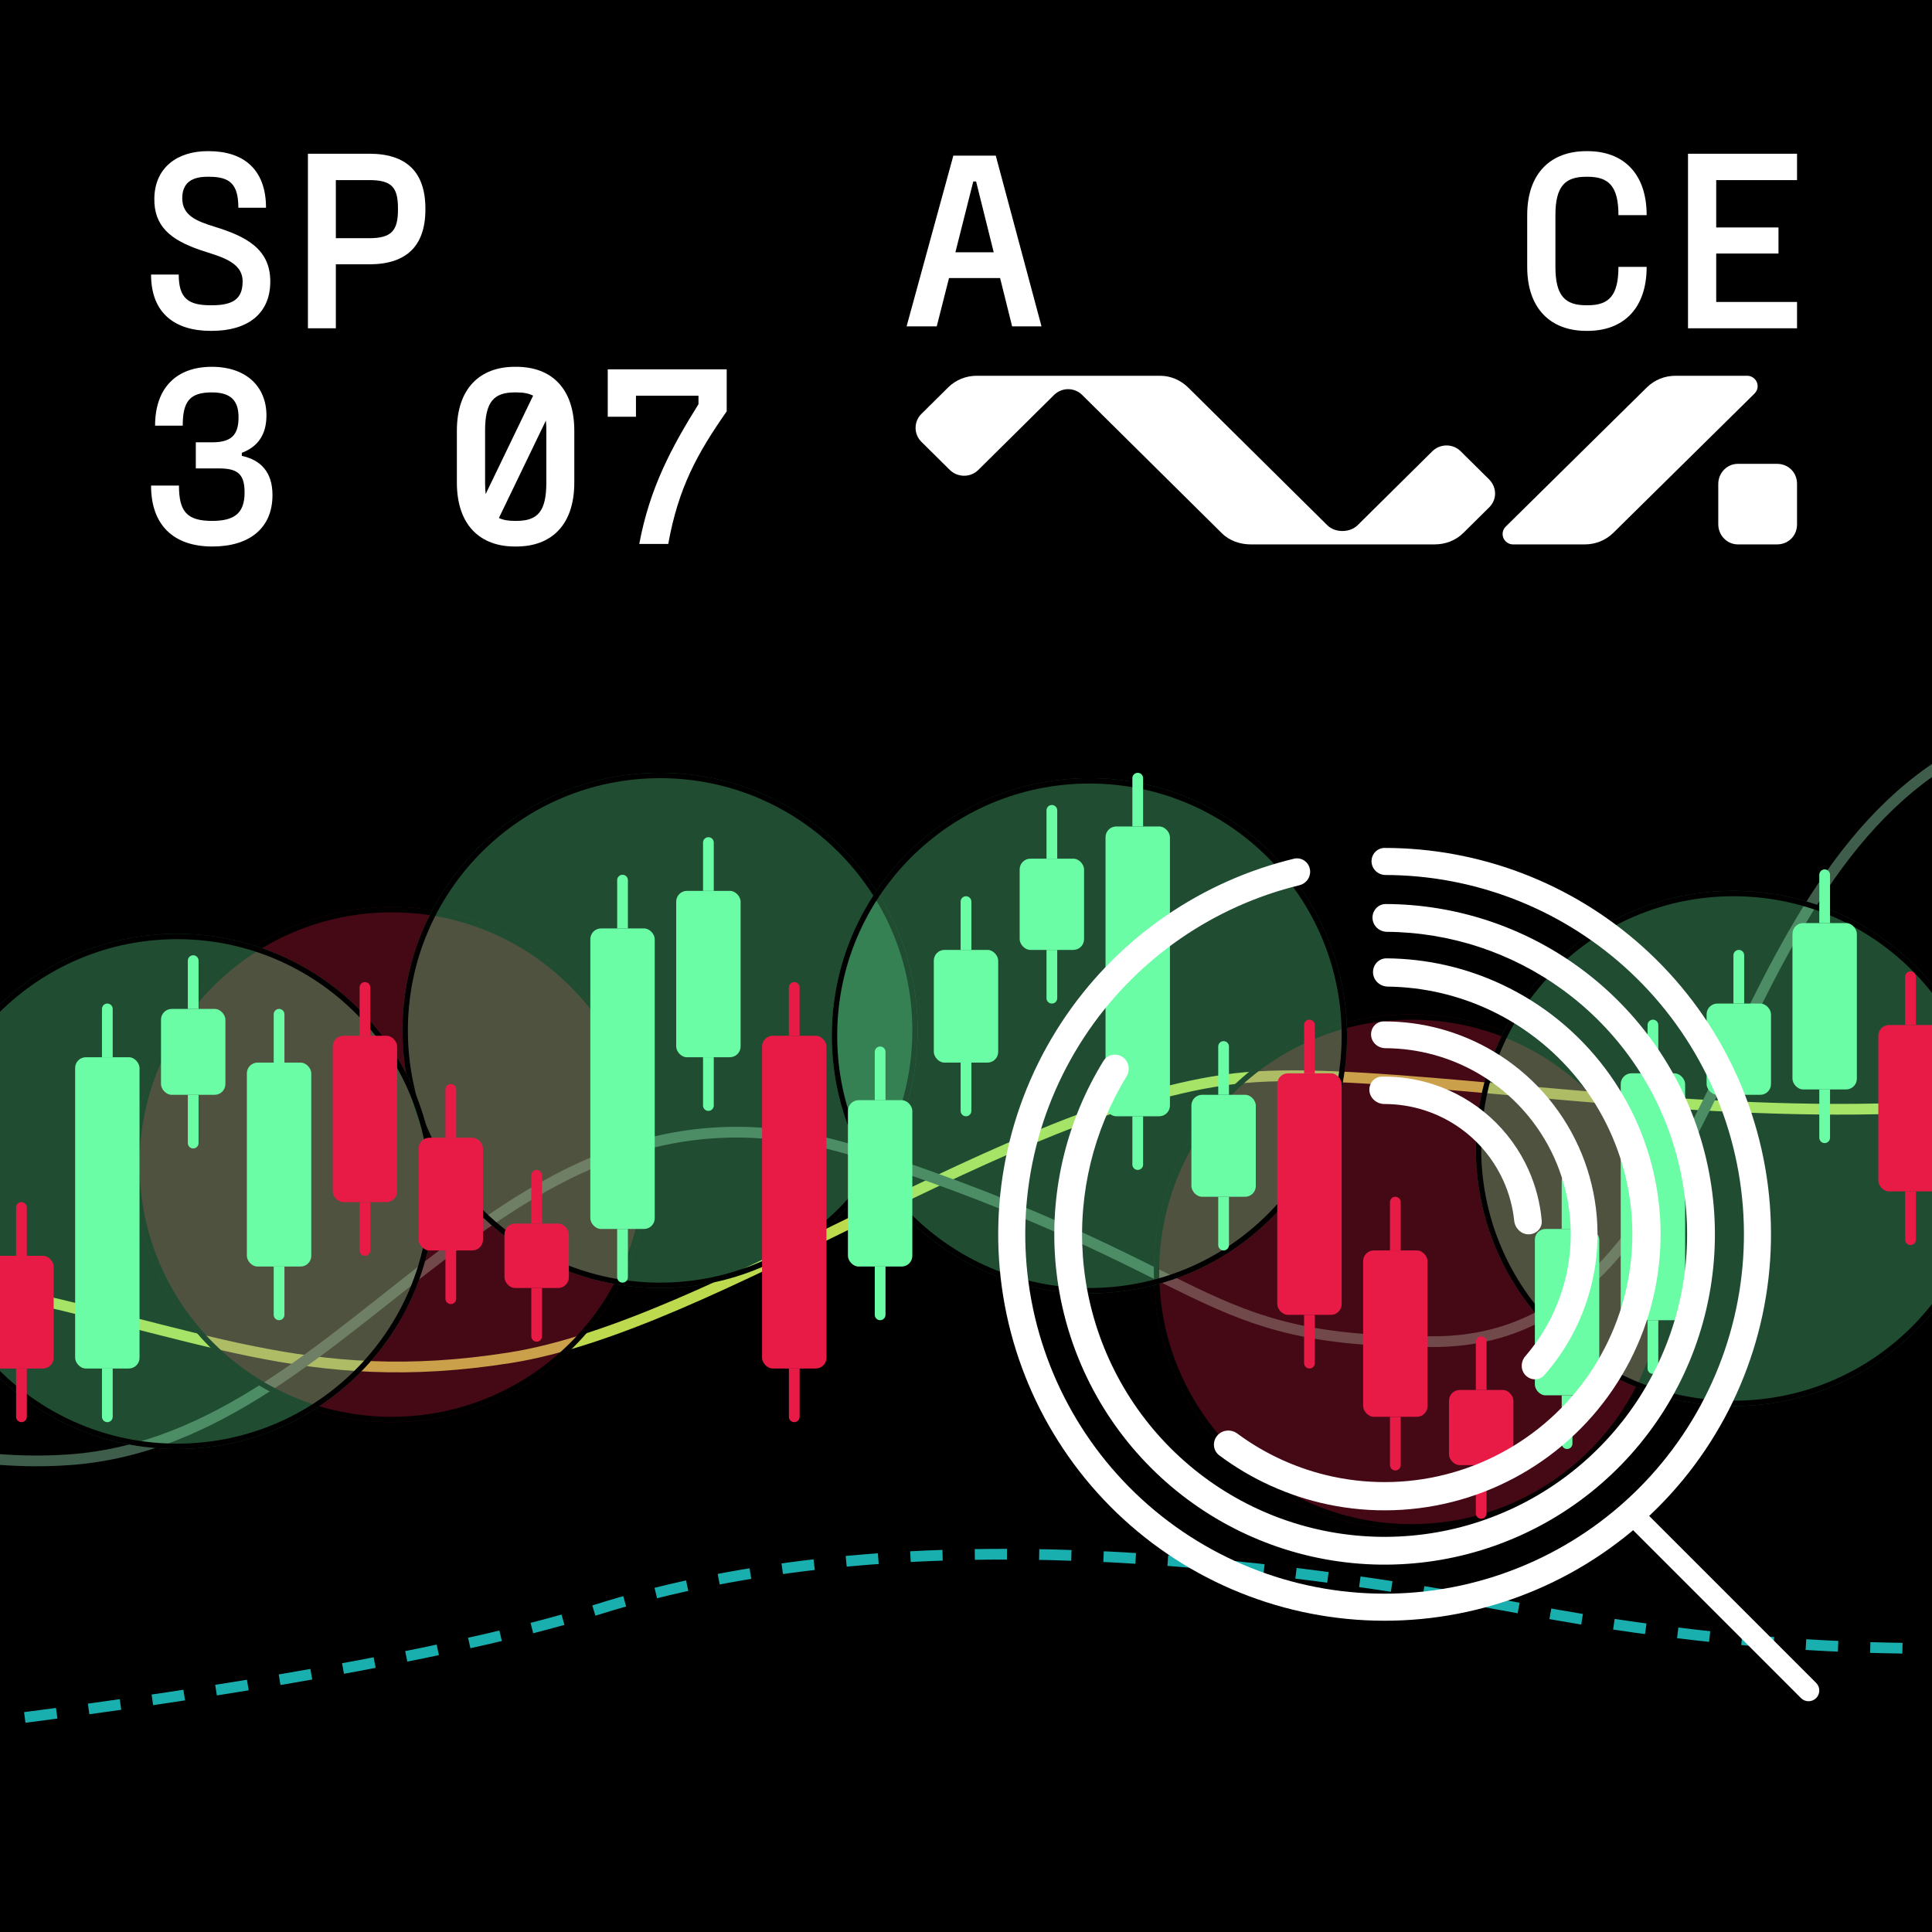 <svg width="360" height="360" viewBox="0 0 360 360" fill="none" xmlns="http://www.w3.org/2000/svg">
<g clip-path="url(#clip0_4159_4667)">
<rect width="360" height="360" fill="black"/>
<g clip-path="url(#clip1_4159_4667)">
<path d="M39.257 61.651H39.491C45.912 61.651 50.365 58.646 50.365 52.445C50.365 46.388 45.865 44.05 39.959 42.238C36.772 41.236 33.96 40.235 33.96 36.944C33.96 34.177 35.601 32.937 38.647 32.937H38.928C42.725 32.937 44.412 34.177 44.412 38.708H49.568C49.568 31.41 45.209 28.167 38.928 28.167H38.647C33.117 28.167 28.851 31.172 28.758 36.944C28.664 42.142 31.757 44.671 37.288 46.578C40.756 47.771 45.209 48.63 45.209 52.445C45.209 55.689 43.428 56.881 39.491 56.881H39.257C35.132 56.881 33.304 55.641 33.304 51.158H28.148C28.148 58.408 32.648 61.651 39.257 61.651ZM68.813 28.644H57.377V61.174H62.58V49.25H68.813C75.703 49.25 79.265 45.863 79.265 39.042V38.851C79.265 32.031 75.703 28.644 68.813 28.644ZM74.156 39.042C74.156 42.906 73.031 44.384 68.813 44.384H62.58V33.557H68.813C73.031 33.557 74.156 34.94 74.156 38.851V39.042Z" fill="white"/>
<path d="M39.578 101.833C46.558 101.833 50.773 98.351 50.773 92.245C50.773 88 48.619 85.711 45.059 84.948V84.375C47.963 83.278 49.649 81.084 49.649 77.411C49.649 72.021 45.855 68.349 39.484 68.349C32.832 68.349 28.897 72.308 28.897 79.319H34.05C34.05 74.835 35.315 73.118 39.484 73.118C42.951 73.118 44.45 74.597 44.45 77.745C44.45 81.18 42.998 82.42 39.484 82.42H36.486V87.285H40.889C44.403 87.285 45.574 88.477 45.574 91.768C45.574 95.537 43.794 97.063 39.531 97.063C34.847 97.063 33.348 95.346 33.348 90.481H28.148C28.148 97.874 32.364 101.833 39.578 101.833Z" fill="white"/>
<path fill-rule="evenodd" clip-rule="evenodd" d="M96.214 101.833H95.929C89.488 101.833 85.131 97.874 85.131 89.908V80.273C85.131 72.308 89.488 68.349 95.929 68.349H96.214C102.702 68.349 107.012 72.308 107.012 80.273V89.908C107.012 97.874 102.702 101.833 96.214 101.833ZM92.964 96.52C93.751 96.899 94.733 97.063 95.929 97.063H96.214C100.192 97.063 101.802 95.298 101.802 89.908V80.273C101.802 79.578 101.775 78.943 101.72 78.364L92.964 96.52ZM90.496 92.062C90.423 91.419 90.388 90.703 90.388 89.908V80.273C90.388 74.883 91.999 73.118 95.929 73.118H96.214C97.491 73.118 98.524 73.3 99.338 73.726L90.496 92.062ZM124.517 101.356H119.118C121.06 90.958 125.085 83.421 130.153 75.312V73.738H118.502V77.65H113.245V68.826H135.411V76.648C129.916 84.518 126.412 90.862 124.517 101.356Z" fill="white"/>
<path d="M295.56 61.651H295.844C302.285 61.651 306.831 57.692 306.831 49.727H301.574C301.574 55.117 299.775 56.881 295.844 56.881H295.56C291.629 56.881 289.83 55.117 289.83 49.727V40.092C289.83 34.702 291.629 32.937 295.56 32.937H295.844C299.775 32.937 301.574 34.702 301.574 40.092H306.831C306.831 32.126 302.285 28.167 295.844 28.167H295.56C289.118 28.167 284.572 32.126 284.572 40.092V49.727C284.572 57.692 289.118 61.651 295.56 61.651ZM334.851 33.557V28.644H314.534V61.174H334.851V56.261H319.79V47.246H331.394V42.381H319.79V33.557H334.851Z" fill="white"/>
<path d="M188.594 60.814H194.07L185.547 29.004H177.642L168.929 60.814H174.548L176.833 51.812H186.356L188.594 60.814ZM178.024 47.008L181.357 33.808H181.88L185.165 47.008H178.024Z" fill="white"/>
<path fill-rule="evenodd" clip-rule="evenodd" d="M247.325 97.873L221.432 72.239C219.984 70.816 218.132 70.031 216.239 70.022H198.184L181.922 70.023C180.033 70.034 178.144 70.746 176.7 72.166L171.698 77.118C170.24 78.558 170.241 80.894 171.699 82.335L176.972 87.556C178.431 88.996 180.826 89.019 182.284 87.578L188.453 81.471L196.407 73.596C197.865 72.156 200.193 72.156 201.65 73.596L227.702 99.386C229.149 100.81 231.136 101.432 233.029 101.441H251.084L267.386 101.44C269.275 101.428 271.2 100.752 272.644 99.333L277.475 94.55C279.03 93.014 278.898 90.737 277.439 89.296L272.165 84.075C270.709 82.635 268.349 82.652 266.892 84.088L260.881 90.038L252.978 97.861C251.521 99.301 248.782 99.314 247.325 97.873Z" fill="white"/>
<path fill-rule="evenodd" clip-rule="evenodd" d="M295.359 101.441H281.791C281.342 101.404 280.904 101.217 280.562 100.879C279.794 100.121 279.794 98.892 280.562 98.134L306.877 72.177C308.333 70.749 310.234 70.031 312.138 70.022H325.706C326.154 70.059 326.592 70.246 326.935 70.584C327.704 71.342 327.704 72.571 326.935 73.329L300.618 99.286C299.163 100.714 297.262 101.432 295.359 101.441Z" fill="white"/>
<path fill-rule="evenodd" clip-rule="evenodd" d="M334.85 90.172C334.852 87.968 333.164 86.43 331.142 86.431L323.823 86.43C321.804 86.431 320.179 88.117 320.174 90.18V97.69C320.179 99.753 321.804 101.439 323.823 101.441L331.142 101.439C333.164 101.44 334.852 99.903 334.85 97.699C334.851 82.394 334.851 105.476 334.85 90.172Z" fill="white"/>
</g>
<path d="M-82 264C-69 253.333 -35 233.6 -3 240C37 248 57 259 95 253C133 247 188 206 230 201C272 196 386 228 441 179" stroke="#BDD94D" stroke-width="2"/>
<path d="M-100 226C-80.667 242.667 -31 275.2 13 272C68 268 94 193 161 215C228 237 222.078 250 267 250C320 250 318 168 364 141C416 110.478 457.333 114 481 114" stroke="#3F5D4B" stroke-width="2"/>
<path d="M-91 328C-47 328 65.4 314.4 111 300C168 282 237 291 285 300C333 309 424 318 509 270" stroke="#19AFAF" stroke-width="2" stroke-dasharray="6 6"/>
<g filter="url(#filter0_f_4159_4667)">
<circle cx="263" cy="237" r="48" fill="#E81B47" fill-opacity="0.3"/>
<circle cx="263" cy="237" r="47.5" stroke="black"/>
</g>
<g filter="url(#filter1_f_4159_4667)">
<circle cx="73" cy="217" r="48" fill="#E81B47" fill-opacity="0.3"/>
<circle cx="73" cy="217" r="47.5" stroke="black"/>
</g>
<g filter="url(#filter2_f_4159_4667)">
<circle cx="123" cy="192" r="48" fill="#6BFDA6" fill-opacity="0.3"/>
<circle cx="123" cy="192" r="47.5" stroke="black"/>
</g>
<g filter="url(#filter3_f_4159_4667)">
<circle cx="33" cy="222" r="48" fill="#6BFDA6" fill-opacity="0.3"/>
<circle cx="33" cy="222" r="47.5" stroke="black"/>
</g>
<g filter="url(#filter4_f_4159_4667)">
<circle cx="203" cy="193" r="48" fill="#6BFDA6" fill-opacity="0.3"/>
<circle cx="203" cy="193" r="47.5" stroke="black"/>
</g>
<g filter="url(#filter5_f_4159_4667)">
<circle cx="323" cy="214" r="48" fill="#6BFDA6" fill-opacity="0.3"/>
<circle cx="323" cy="214" r="47.5" stroke="black"/>
</g>
<path d="M3 225C3 224.448 3.448 224 4 224V224C4.552 224 5 224.448 5 225V234H3V225Z" fill="#E81B47"/>
<rect x="-2" y="234" width="12" height="21" rx="2" fill="#E81B47"/>
<path d="M3 255H5V264C5 264.552 4.552 265 4 265V265C3.448 265 3 264.552 3 264V255Z" fill="#E81B47"/>
<path d="M19 188C19 187.448 19.448 187 20 187V187C20.552 187 21 187.448 21 188V197H19V188Z" fill="#6BFDA6"/>
<rect x="14" y="197" width="12" height="58" rx="2" fill="#6BFDA6"/>
<path d="M19 255H21V264C21 264.552 20.552 265 20 265V265C19.448 265 19 264.552 19 264V255Z" fill="#6BFDA6"/>
<path d="M35 179C35 178.448 35.448 178 36 178V178C36.552 178 37 178.448 37 179V188H35V179Z" fill="#6BFDA6"/>
<rect x="30" y="188" width="12" height="16" rx="2" fill="#6BFDA6"/>
<path d="M35 204H37V213C37 213.552 36.552 214 36 214V214C35.448 214 35 213.552 35 213V204Z" fill="#6BFDA6"/>
<path d="M51 189C51 188.448 51.448 188 52 188V188C52.552 188 53 188.448 53 189V198H51V189Z" fill="#6BFDA6"/>
<rect x="46" y="198" width="12" height="38" rx="2" fill="#6BFDA6"/>
<path d="M51 236H53V245C53 245.552 52.552 246 52 246V246C51.448 246 51 245.552 51 245V236Z" fill="#6BFDA6"/>
<path d="M67 184C67 183.448 67.448 183 68 183V183C68.552 183 69 183.448 69 184V193H67V184Z" fill="#E81B47"/>
<rect x="62" y="193" width="12" height="31" rx="2" fill="#E81B47"/>
<path d="M67 224H69V233C69 233.552 68.552 234 68 234V234C67.448 234 67 233.552 67 233V224Z" fill="#E81B47"/>
<path d="M83 203C83 202.448 83.448 202 84 202V202C84.552 202 85 202.448 85 203V212H83V203Z" fill="#E81B47"/>
<rect x="78" y="212" width="12" height="21" rx="2" fill="#E81B47"/>
<path d="M83 233H85V242C85 242.552 84.552 243 84 243V243C83.448 243 83 242.552 83 242V233Z" fill="#E81B47"/>
<path d="M99 219C99 218.448 99.448 218 100 218V218C100.552 218 101 218.448 101 219V228H99V219Z" fill="#E81B47"/>
<rect x="94" y="228" width="12" height="12" rx="2" fill="#E81B47"/>
<path d="M99 240H101V249C101 249.552 100.552 250 100 250V250C99.448 250 99 249.552 99 249V240Z" fill="#E81B47"/>
<path d="M115 164C115 163.448 115.448 163 116 163V163C116.552 163 117 163.448 117 164V173H115V164Z" fill="#6BFDA6"/>
<rect x="110" y="173" width="12" height="56" rx="2" fill="#6BFDA6"/>
<path d="M115 229H117V238C117 238.552 116.552 239 116 239V239C115.448 239 115 238.552 115 238V229Z" fill="#6BFDA6"/>
<path d="M131 157C131 156.448 131.448 156 132 156V156C132.552 156 133 156.448 133 157V166H131V157Z" fill="#6BFDA6"/>
<rect x="126" y="166" width="12" height="31" rx="2" fill="#6BFDA6"/>
<path d="M131 197H133V206C133 206.552 132.552 207 132 207V207C131.448 207 131 206.552 131 206V197Z" fill="#6BFDA6"/>
<path d="M147 184C147 183.448 147.448 183 148 183V183C148.552 183 149 183.448 149 184V193H147V184Z" fill="#E81B47"/>
<rect x="142" y="193" width="12" height="62" rx="2" fill="#E81B47"/>
<path d="M147 255H149V264C149 264.552 148.552 265 148 265V265C147.448 265 147 264.552 147 264V255Z" fill="#E81B47"/>
<path d="M163 196C163 195.448 163.448 195 164 195V195C164.552 195 165 195.448 165 196V205H163V196Z" fill="#6BFDA6"/>
<rect x="158" y="205" width="12" height="31" rx="2" fill="#6BFDA6"/>
<path d="M163 236H165V245C165 245.552 164.552 246 164 246V246C163.448 246 163 245.552 163 245V236Z" fill="#6BFDA6"/>
<path d="M179 168C179 167.448 179.448 167 180 167V167C180.552 167 181 167.448 181 168V177H179V168Z" fill="#6BFDA6"/>
<rect x="174" y="177" width="12" height="21" rx="2" fill="#6BFDA6"/>
<path d="M179 198H181V207C181 207.552 180.552 208 180 208V208C179.448 208 179 207.552 179 207V198Z" fill="#6BFDA6"/>
<path d="M195 151C195 150.448 195.448 150 196 150V150C196.552 150 197 150.448 197 151V160H195V151Z" fill="#6BFDA6"/>
<rect x="190" y="160" width="12" height="17" rx="2" fill="#6BFDA6"/>
<path d="M195 177H197V186C197 186.552 196.552 187 196 187V187C195.448 187 195 186.552 195 186V177Z" fill="#6BFDA6"/>
<path d="M211 145C211 144.448 211.448 144 212 144V144C212.552 144 213 144.448 213 145V154H211V145Z" fill="#6BFDA6"/>
<rect x="206" y="154" width="12" height="54" rx="2" fill="#6BFDA6"/>
<path d="M211 208H213V217C213 217.552 212.552 218 212 218V218C211.448 218 211 217.552 211 217V208Z" fill="#6BFDA6"/>
<path d="M227 195C227 194.448 227.448 194 228 194V194C228.552 194 229 194.448 229 195V204H227V195Z" fill="#6BFDA6"/>
<rect x="222" y="204" width="12" height="19" rx="2" fill="#6BFDA6"/>
<path d="M227 223H229V232C229 232.552 228.552 233 228 233V233C227.448 233 227 232.552 227 232V223Z" fill="#6BFDA6"/>
<path d="M243 191C243 190.448 243.448 190 244 190V190C244.552 190 245 190.448 245 191V200H243V191Z" fill="#E81B47"/>
<rect x="238" y="200" width="12" height="45" rx="2" fill="#E81B47"/>
<path d="M243 245H245V254C245 254.552 244.552 255 244 255V255C243.448 255 243 254.552 243 254V245Z" fill="#E81B47"/>
<path d="M259 224C259 223.448 259.448 223 260 223V223C260.552 223 261 223.448 261 224V233H259V224Z" fill="#E81B47"/>
<rect x="254" y="233" width="12" height="31" rx="2" fill="#E81B47"/>
<path d="M259 264H261V273C261 273.552 260.552 274 260 274V274C259.448 274 259 273.552 259 273V264Z" fill="#E81B47"/>
<path d="M275 250C275 249.448 275.448 249 276 249V249C276.552 249 277 249.448 277 250V259H275V250Z" fill="#E81B47"/>
<rect x="270" y="259" width="12" height="14" rx="2" fill="#E81B47"/>
<path d="M275 273H277V282C277 282.552 276.552 283 276 283V283C275.448 283 275 282.552 275 282V273Z" fill="#E81B47"/>
<path d="M291 220C291 219.448 291.448 219 292 219V219C292.552 219 293 219.448 293 220V229H291V220Z" fill="#6BFDA6"/>
<rect x="286" y="229" width="12" height="31" rx="2" fill="#6BFDA6"/>
<path d="M291 260H293V269C293 269.552 292.552 270 292 270V270C291.448 270 291 269.552 291 269V260Z" fill="#6BFDA6"/>
<path d="M307 191C307 190.448 307.448 190 308 190V190C308.552 190 309 190.448 309 191V200H307V191Z" fill="#6BFDA6"/>
<rect x="302" y="200" width="12" height="46" rx="2" fill="#6BFDA6"/>
<path d="M307 246H309V255C309 255.552 308.552 256 308 256V256C307.448 256 307 255.552 307 255V246Z" fill="#6BFDA6"/>
<path d="M323 178C323 177.448 323.448 177 324 177V177C324.552 177 325 177.448 325 178V187H323V178Z" fill="#6BFDA6"/>
<rect x="318" y="187" width="12" height="17" rx="2" fill="#6BFDA6"/>
<path d="M323 204H325V213C325 213.552 324.552 214 324 214V214C323.448 214 323 213.552 323 213V204Z" fill="#6BFDA6"/>
<path d="M339 163C339 162.448 339.448 162 340 162V162C340.552 162 341 162.448 341 163V172H339V163Z" fill="#6BFDA6"/>
<rect x="334" y="172" width="12" height="31" rx="2" fill="#6BFDA6"/>
<path d="M339 203H341V212C341 212.552 340.552 213 340 213V213C339.448 213 339 212.552 339 212V203Z" fill="#6BFDA6"/>
<path d="M355 182C355 181.448 355.448 181 356 181V181C356.552 181 357 181.448 357 182V191H355V182Z" fill="#E81B47"/>
<rect x="350" y="191" width="12" height="31" rx="2" fill="#E81B47"/>
<path d="M355 222H357V231C357 231.552 356.552 232 356 232V232C355.448 232 355 231.552 355 231V222Z" fill="#E81B47"/>
<g filter="url(#filter6_ddd_4159_4667)">
<path d="M244.077 161.93C243.798 160.566 242.464 159.682 241.111 160.009C223.928 164.155 208.838 174.488 198.759 189.08C188.201 204.364 183.96 223.138 186.921 241.477C189.882 259.815 199.816 276.3 214.647 287.485C229.479 298.67 248.059 303.69 266.505 301.496C284.951 299.301 301.836 290.063 313.629 275.71C325.422 261.358 331.212 243.002 329.788 224.481C328.364 205.959 319.837 188.705 305.988 176.324C292.767 164.504 275.673 157.999 257.998 158C256.605 158 255.516 159.172 255.565 160.564V160.564C255.614 161.955 256.782 163.039 258.174 163.042C274.549 163.084 290.377 169.13 302.628 180.083C315.506 191.597 323.437 207.643 324.761 224.867C326.085 242.092 320.701 259.162 309.733 272.509C298.766 285.857 283.064 294.448 265.91 296.489C248.755 298.53 231.476 293.861 217.683 283.46C203.89 273.058 194.652 257.727 191.898 240.673C189.144 223.619 193.089 206.16 202.907 191.946C212.247 178.424 226.214 168.834 242.122 164.952C243.475 164.622 244.356 163.294 244.077 161.93V161.93Z" fill="white"/>
<path d="M209.17 196.957C207.986 196.156 206.371 196.463 205.62 197.68C198.831 208.684 195.667 221.568 196.617 234.506C197.63 248.307 203.264 261.363 212.61 271.568C221.956 281.773 234.468 288.531 248.126 290.751C261.785 292.971 275.793 290.523 287.889 283.803C299.986 277.083 309.465 266.483 314.796 253.714C320.128 240.945 321.001 226.751 317.275 213.425C313.548 200.098 305.44 188.416 294.258 180.264C283.775 172.622 271.164 168.501 258.235 168.452C256.805 168.446 255.69 169.655 255.745 171.083V171.083C255.8 172.512 257.003 173.62 258.433 173.631C270.198 173.721 281.665 177.492 291.207 184.449C301.448 191.915 308.875 202.614 312.288 214.819C315.701 227.024 314.901 240.024 310.018 251.719C305.135 263.414 296.453 273.122 285.375 279.276C274.296 285.431 261.466 287.673 248.957 285.64C236.448 283.606 224.988 277.417 216.429 268.071C207.87 258.725 202.709 246.767 201.781 234.127C200.917 222.35 203.773 210.622 209.913 200.585C210.659 199.365 210.354 197.759 209.17 196.957V196.957Z" fill="white"/>
<path d="M226.803 267.523C225.874 268.64 226.022 270.305 227.186 271.176C233.154 275.642 240.032 278.765 247.345 280.314C255.518 282.044 263.989 281.758 272.027 279.48C280.064 277.201 287.425 272.999 293.474 267.237C299.522 261.475 304.076 254.326 306.741 246.408C309.406 238.491 310.103 230.043 308.77 221.796C307.437 213.549 304.115 205.751 299.092 199.076C294.069 192.401 287.495 187.05 279.939 183.486C273.178 180.297 265.812 178.625 258.358 178.574C256.905 178.563 255.779 179.799 255.843 181.251V181.251C255.908 182.703 257.137 183.82 258.59 183.838C265.19 183.923 271.706 185.422 277.694 188.246C284.477 191.445 290.378 196.248 294.887 202.24C299.397 208.232 302.379 215.232 303.575 222.636C304.772 230.039 304.147 237.622 301.754 244.729C299.362 251.837 295.274 258.254 289.844 263.427C284.414 268.6 277.806 272.372 270.591 274.417C263.376 276.462 255.772 276.719 248.435 275.166C241.958 273.794 235.862 271.047 230.555 267.123C229.386 266.26 227.732 266.406 226.803 267.523V267.523Z" fill="white"/>
<path d="M284.29 256.291C285.264 257.265 286.849 257.27 287.76 256.236C292.529 250.827 295.744 244.207 297.037 237.08C298.478 229.134 297.46 220.938 294.118 213.585C290.777 206.233 285.271 200.076 278.337 195.936C272.119 192.224 265.017 190.292 257.805 190.328C256.428 190.334 255.389 191.532 255.483 192.906V192.906C255.576 194.28 256.766 195.309 258.143 195.315C264.34 195.34 270.434 197.026 275.781 200.218C281.843 203.838 286.657 209.221 289.578 215.649C292.499 222.077 293.389 229.243 292.13 236.19C291.018 242.318 288.281 248.017 284.225 252.702C283.324 253.744 283.316 255.317 284.29 256.291V256.291Z" fill="white"/>
<path d="M284.835 230C286.245 230 287.399 228.855 287.277 227.45C286.995 224.207 286.174 221.027 284.845 218.042C283.168 214.278 280.719 210.909 277.656 208.153C274.593 205.398 270.985 203.317 267.066 202.046C263.958 201.038 260.709 200.557 257.454 200.617C256.044 200.644 255.027 201.912 255.175 203.314V203.314C255.324 204.717 256.582 205.719 257.992 205.718C260.533 205.718 263.064 206.116 265.491 206.903C268.729 207.953 271.71 209.672 274.241 211.949C276.772 214.226 278.795 217.01 280.181 220.12C281.219 222.45 281.881 224.925 282.148 227.452C282.296 228.854 283.425 230 284.835 230V230Z" fill="white"/>
<path d="M335.586 316.414C336.367 317.195 337.633 317.195 338.414 316.414C339.195 315.633 339.195 314.367 338.414 313.586L335.586 316.414ZM301.586 282.414L335.586 316.414L338.414 313.586L304.414 279.586L301.586 282.414Z" fill="white"/>
</g>
</g>
<defs>
<filter id="filter0_f_4159_4667" x="111" y="85" width="304" height="304" filterUnits="userSpaceOnUse" color-interpolation-filters="sRGB">
<feFlood flood-opacity="0" result="BackgroundImageFix"/>
<feBlend mode="normal" in="SourceGraphic" in2="BackgroundImageFix" result="shape"/>
<feGaussianBlur stdDeviation="52" result="effect1_foregroundBlur_4159_4667"/>
</filter>
<filter id="filter1_f_4159_4667" x="-79" y="65" width="304" height="304" filterUnits="userSpaceOnUse" color-interpolation-filters="sRGB">
<feFlood flood-opacity="0" result="BackgroundImageFix"/>
<feBlend mode="normal" in="SourceGraphic" in2="BackgroundImageFix" result="shape"/>
<feGaussianBlur stdDeviation="52" result="effect1_foregroundBlur_4159_4667"/>
</filter>
<filter id="filter2_f_4159_4667" x="-29" y="40" width="304" height="304" filterUnits="userSpaceOnUse" color-interpolation-filters="sRGB">
<feFlood flood-opacity="0" result="BackgroundImageFix"/>
<feBlend mode="normal" in="SourceGraphic" in2="BackgroundImageFix" result="shape"/>
<feGaussianBlur stdDeviation="52" result="effect1_foregroundBlur_4159_4667"/>
</filter>
<filter id="filter3_f_4159_4667" x="-119" y="70" width="304" height="304" filterUnits="userSpaceOnUse" color-interpolation-filters="sRGB">
<feFlood flood-opacity="0" result="BackgroundImageFix"/>
<feBlend mode="normal" in="SourceGraphic" in2="BackgroundImageFix" result="shape"/>
<feGaussianBlur stdDeviation="52" result="effect1_foregroundBlur_4159_4667"/>
</filter>
<filter id="filter4_f_4159_4667" x="51" y="41" width="304" height="304" filterUnits="userSpaceOnUse" color-interpolation-filters="sRGB">
<feFlood flood-opacity="0" result="BackgroundImageFix"/>
<feBlend mode="normal" in="SourceGraphic" in2="BackgroundImageFix" result="shape"/>
<feGaussianBlur stdDeviation="52" result="effect1_foregroundBlur_4159_4667"/>
</filter>
<filter id="filter5_f_4159_4667" x="171" y="62" width="304" height="304" filterUnits="userSpaceOnUse" color-interpolation-filters="sRGB">
<feFlood flood-opacity="0" result="BackgroundImageFix"/>
<feBlend mode="normal" in="SourceGraphic" in2="BackgroundImageFix" result="shape"/>
<feGaussianBlur stdDeviation="52" result="effect1_foregroundBlur_4159_4667"/>
</filter>
<filter id="filter6_ddd_4159_4667" x="153.2" y="125.2" width="218.6" height="224.6" filterUnits="userSpaceOnUse" color-interpolation-filters="sRGB">
<feFlood flood-opacity="0" result="BackgroundImageFix"/>
<feColorMatrix in="SourceAlpha" type="matrix" values="0 0 0 0 0 0 0 0 0 0 0 0 0 0 0 0 0 0 127 0" result="hardAlpha"/>
<feOffset/>
<feGaussianBlur stdDeviation="16.4"/>
<feComposite in2="hardAlpha" operator="out"/>
<feColorMatrix type="matrix" values="0 0 0 0 0 0 0 0 0 0 0 0 0 0 0 0 0 0 0.6 0"/>
<feBlend mode="normal" in2="BackgroundImageFix" result="effect1_dropShadow_4159_4667"/>
<feColorMatrix in="SourceAlpha" type="matrix" values="0 0 0 0 0 0 0 0 0 0 0 0 0 0 0 0 0 0 127 0" result="hardAlpha"/>
<feOffset/>
<feGaussianBlur stdDeviation="16.4"/>
<feComposite in2="hardAlpha" operator="out"/>
<feColorMatrix type="matrix" values="0 0 0 0 0 0 0 0 0 0 0 0 0 0 0 0 0 0 0.6 0"/>
<feBlend mode="normal" in2="effect1_dropShadow_4159_4667" result="effect2_dropShadow_4159_4667"/>
<feColorMatrix in="SourceAlpha" type="matrix" values="0 0 0 0 0 0 0 0 0 0 0 0 0 0 0 0 0 0 127 0" result="hardAlpha"/>
<feOffset/>
<feGaussianBlur stdDeviation="16.4"/>
<feComposite in2="hardAlpha" operator="out"/>
<feColorMatrix type="matrix" values="0 0 0 0 0 0 0 0 0 0 0 0 0 0 0 0 0 0 0.6 0"/>
<feBlend mode="normal" in2="effect2_dropShadow_4159_4667" result="effect3_dropShadow_4159_4667"/>
<feBlend mode="normal" in="SourceGraphic" in2="effect3_dropShadow_4159_4667" result="shape"/>
</filter>
<clipPath id="clip0_4159_4667">
<rect width="360" height="360" fill="white"/>
</clipPath>
<clipPath id="clip1_4159_4667">
<rect width="307" height="74" fill="white" transform="translate(28 28)"/>
</clipPath>
</defs>
</svg>

